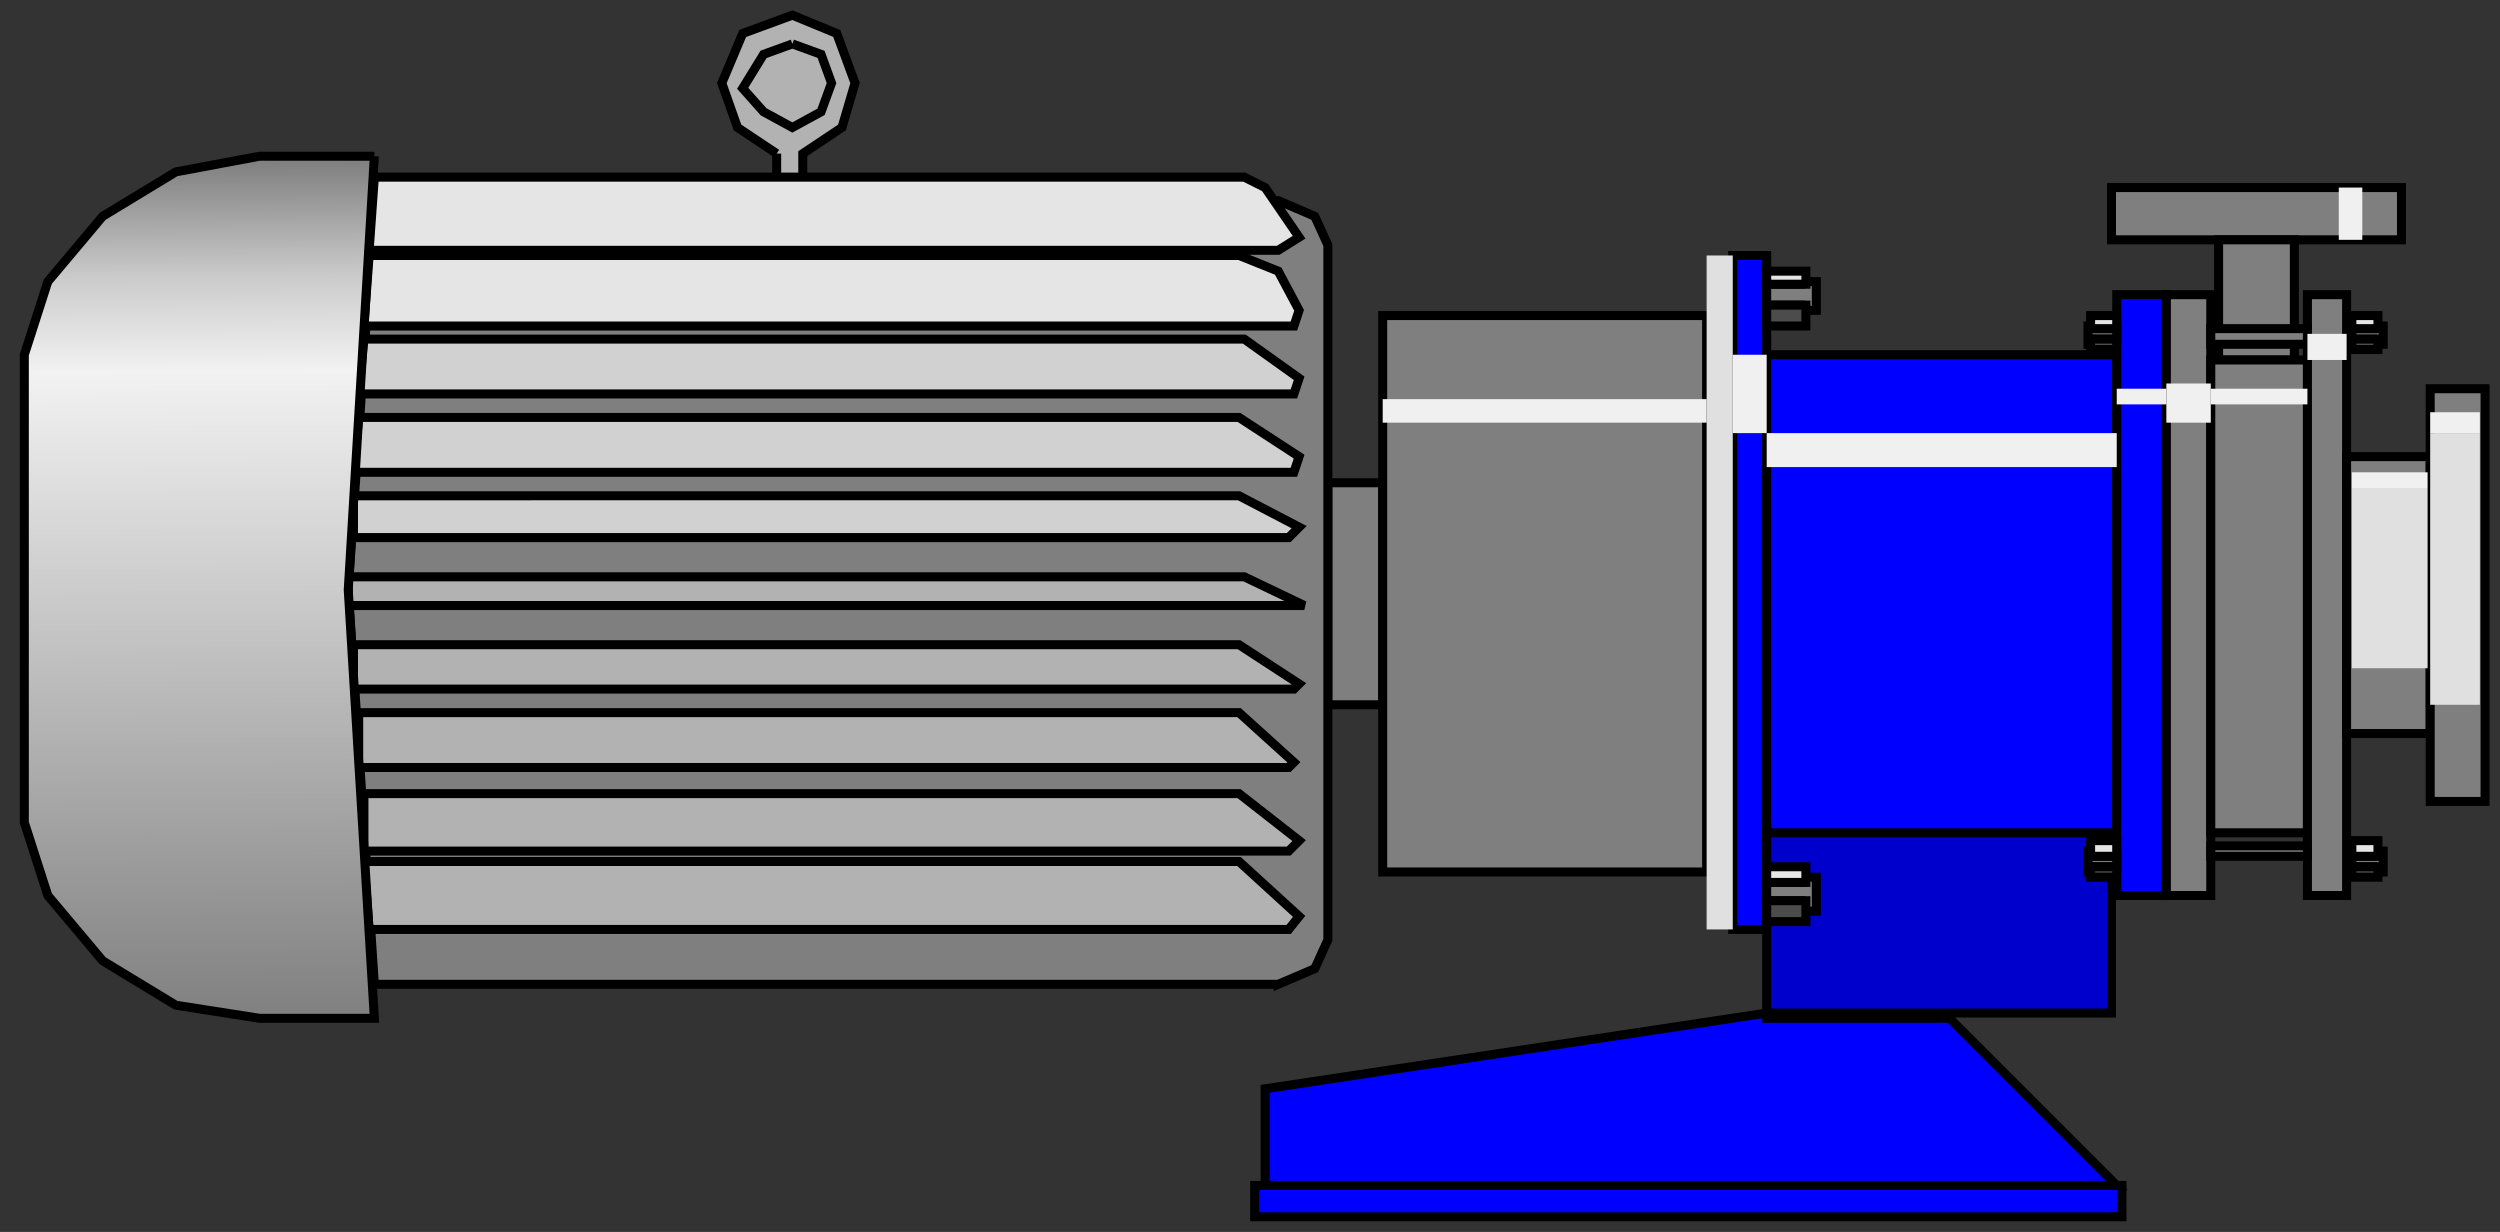 <?xml version="1.0" encoding="utf-8"?>
<!-- Generator: Adobe Illustrator 16.0.0, SVG Export Plug-In . SVG Version: 6.00 Build 0)  -->
<!DOCTYPE svg PUBLIC "-//W3C//DTD SVG 1.1//EN" "http://www.w3.org/Graphics/SVG/1.1/DTD/svg11.dtd">
<svg version="1.1"
	 id="svg2" sodipodi:docname="Pumps1038.svg" inkscape:version="0.48.3.1 r9886" xmlns:dc="http://purl.org/dc/elements/1.1/" xmlns:cc="http://creativecommons.org/ns#" xmlns:rdf="http://www.w3.org/1999/02/22-rdf-syntax-ns#" xmlns:svg="http://www.w3.org/2000/svg" xmlns:sodipodi="http://sodipodi.sourceforge.net/DTD/sodipodi-0.dtd" xmlns:inkscape="http://www.inkscape.org/namespaces/inkscape"
	 xmlns="http://www.w3.org/2000/svg" xmlns:xlink="http://www.w3.org/1999/xlink" x="0px" y="0px" width="138.667px"
	 height="68.333px" viewBox="2.708 3.216 138.667 68.333" enable-background="new 2.708 3.216 138.667 68.333" xml:space="preserve"
	>
<rect x="2.708" y="3.216" width="138.667" height="68.333" fill="#333333" stroke="none"/>
<sodipodi:namedview  id="namedview150" inkscape:current-layer="svg2" inkscape:window-y="-8" inkscape:window-x="-8" inkscape:window-height="848" inkscape:window-width="1440" inkscape:pageshadow="2" inkscape:pageopacity="0" bordercolor="#666666" pagecolor="#ffffff" inkscape:cy="24.231117" inkscape:cx="73.138851" guidetolerance="10" gridtolerance="10" inkscape:zoom="4.4656673" objecttolerance="10" showgrid="false" borderopacity="1" inkscape:window-maximized="1">
	</sodipodi:namedview>
<path id="path4" fill="#F0F0F0" d="M129.1,23.183h0.29v-6.375h-0.29V23.183z"/>
<path id="path6" fill="#0000FF" stroke="#000000" stroke-width="0.5" d="M110.843,59.696h-10.143v-0.29l-27.819,4.202v5.361h47.235
	L110.843,59.696z"/>
<path id="path8" fill="#0000FF" stroke="#000000" stroke-width="0.5" d="M120.406,68.969H72.302v1.738h48.104V68.969z"/>
<path id="path10" fill="#0000FF" stroke="#000000" stroke-width="0.5" d="M98.818,17.387h1.883v37.382h-1.883V17.387z"/>
<path id="path12" fill="#0000FF" stroke="#000000" stroke-width="0.5" d="M120.117,22.893h-19.416v26.806h19.416V22.893z"/>
<path id="path14" fill="#0000FF" stroke="#000000" stroke-width="0.5" d="M120.117,19.561h2.753v33.326h-2.753V19.561z"/>
<path id="path16" fill="#0000CC" stroke="#000000" stroke-width="0.5" d="M119.827,49.409h-19.126v9.997h19.126V49.409z"/>
<path id="path18" fill="#7F7F7F" stroke="#000000" stroke-width="0.5" d="M76.359,42.308V29.993h3.043v12.315H76.359z"/>
<path id="path20" fill="#7F7F7F" stroke="#000000" stroke-width="0.5" d="M79.402,20.72h17.967v30.862H79.402V20.72z"/>
<path id="path22" fill="#7F7F7F" stroke="#000000" stroke-width="0.5" d="M119.827,13.62h16.083v2.898h-16.083V13.62z"/>
<path id="path24" fill="#7F7F7F" stroke="#000000" stroke-width="0.5" d="M125.767,23.183h4.202v-6.665h-4.202V23.183z"/>
<path id="path26" fill="#7F7F7F" stroke="#000000" stroke-width="0.5" d="M125.333,19.561h-2.464v33.326h2.464V19.561z"/>
<path id="path28" fill="#7F7F7F" stroke="#000000" stroke-width="0.5" d="M125.333,23.183h5.36v26.226h-5.36V23.183z"/>
<path id="path30" fill="#7F7F7F" stroke="#000000" stroke-width="0.5" d="M132.867,19.561h-2.173v33.326h2.173V19.561z"/>
<path id="path32" fill="#7F7F7F" stroke="#000000" stroke-width="0.5" d="M137.503,28.544h-4.637v15.359h4.637V28.544z"/>
<path id="path34" fill="#7F7F7F" stroke="#000000" stroke-width="0.5" d="M137.503,24.777h3.043v22.893h-3.043V24.777z"/>
<path id="path36" fill="#7F7F7F" stroke="#000000" stroke-width="0.5" d="M134.316,51.582h0.58v-1.158h-0.58v0.289h-1.158v0.58
	h1.158V51.582z"/>
<path id="path38" fill="#7F7F7F" stroke="#000000" stroke-width="0.5" d="M118.667,51.582h-0.145v-1.158h0.145v0.289h1.449v0.58
	h-1.449V51.582z"/>
<path id="path40" fill="#7F7F7F" stroke="#000000" stroke-width="0.5" d="M102.584,53.755h0.87v-1.884h-0.87v0.29h-1.884v1.014
	h1.884V53.755z"/>
<path id="path42" fill="#7F7F7F" stroke="#000000" stroke-width="0.5" d="M102.584,20.43h0.87v-1.594h-0.87v0.145h-1.884v1.159
	h1.884V20.43z"/>
<path id="path44" fill="#7F7F7F" stroke="#000000" stroke-width="0.5" d="M118.667,22.313h-0.145v-1.014h0.145v0.145h1.449v0.58
	h-1.449V22.313z"/>
<path id="path46" fill="#7F7F7F" stroke="#000000" stroke-width="0.5" d="M134.316,22.313h0.58v-1.014h-0.58v0.145h-1.158v0.58
	h1.158V22.313z"/>
<path id="path48" fill="#7F7F7F" stroke="#000000" stroke-width="0.5" d="M73.606,57.812l2.028-0.869l0.725-1.594V16.808
	l-0.725-1.594l-2.028-0.87H23.473l-1.449,21.589l1.449,21.878H73.606z"/>
<path id="path50" fill="#4C4C4C" stroke="#000000" stroke-width="0.5" d="M134.606,51.292h-1.448v0.579h1.448V51.292z"/>
<path id="path52" fill="#4C4C4C" stroke="#000000" stroke-width="0.5" d="M118.667,51.292h1.449v0.579h-1.449V51.292z"/>
<path id="path54" fill="#4C4C4C" stroke="#000000" stroke-width="0.5" d="M102.875,53.175h-2.174v1.16h2.174V53.175z"/>
<path id="path56" fill="#4C4C4C" stroke="#000000" stroke-width="0.5" d="M102.875,20.14h-2.174v1.159h2.174V20.14z"/>
<path id="path58" fill="#4C4C4C" stroke="#000000" stroke-width="0.5" d="M118.667,22.024h1.449v0.58h-1.449V22.024z"/>
<path id="path60" fill="#4C4C4C" stroke="#000000" stroke-width="0.5" d="M134.606,22.024h-1.448v0.58h1.448V22.024z"/>
<path id="path62" fill="#7F7F7F" stroke="#000000" stroke-width="0.5" d="M125.333,50.132h5.36v0.58h-5.36V50.132z"/>
<path id="path64" fill="#7F7F7F" stroke="#000000" stroke-width="0.5" d="M125.333,21.444h5.36v0.869h-5.36V21.444z"/>
<path id="path66" fill="#E5E5E5" stroke="#000000" stroke-width="0.5" d="M134.606,49.843h-1.448v0.869h1.448V49.843z"/>
<path id="path68" fill="#E5E5E5" stroke="#000000" stroke-width="0.5" d="M118.667,49.843h1.449v0.869h-1.449V49.843z"/>
<path id="path70" fill="#E5E5E5" stroke="#000000" stroke-width="0.5" d="M102.875,51.292h-2.174v0.869h2.174V51.292z"/>
<path id="path72" fill="#E5E5E5" stroke="#000000" stroke-width="0.5" d="M102.875,18.256h-2.174v0.725h2.174V18.256z"/>
<path id="path74" fill="#E5E5E5" stroke="#000000" stroke-width="0.5" d="M118.667,20.72h1.449v0.725h-1.449V20.72z"/>
<path id="path76" fill="#E5E5E5" stroke="#000000" stroke-width="0.5" d="M134.606,20.72h-1.448v0.725h1.448V20.72z"/>
<path id="path78" fill="#E0E0E0" d="M98.818,17.387h-1.449v37.382h1.449V17.387z"/>
<path id="path80" fill="#E0E0E0" d="M137.359,40.281h-4.201v-9.998h4.201V40.281z"/>
<path id="path82" fill="#E0E0E0" d="M137.503,42.308h2.754V27.24h-2.754V42.308z"/>
<path id="path84" fill="#F0F0F0" d="M79.402,25.356h17.967v1.304H79.402V25.356z"/>
<path id="path86" fill="#F0F0F0" d="M98.818,22.893h1.883v4.347h-1.883V22.893z"/>
<path id="path88" fill="#F0F0F0" d="M120.117,27.24h-19.416v1.884h19.416V27.24z"/>
<path id="path90" fill="#F0F0F0" d="M120.117,24.777h2.753v0.869h-2.753V24.777z"/>
<path id="path92" fill="#F0F0F0" d="M125.333,24.487h-2.464v2.173h2.464V24.487z"/>
<path id="path94" fill="#F0F0F0" d="M125.333,24.777h5.36v0.869h-5.36V24.777z"/>
<path id="path96" fill="#F0F0F0" d="M132.433,13.62h1.304v2.898h-1.304V13.62z"/>
<path id="path98" fill="#F0F0F0" d="M132.867,21.734h-2.173v1.449h2.173V21.734z"/>
<path id="path100" fill="#F0F0F0" d="M137.503,26.081h2.754v1.159h-2.754V26.081z"/>
<path id="path102" fill="#F0F0F0" d="M137.359,29.413h-4.201v0.87h4.201V29.413z"/>
<path id="path104" fill="#B2B2B2" d="M45.787,11.736v4.782h1.449V14.2v-2.463l2.173-1.449l0.725-2.463l-1.014-2.753l-2.463-1.014
	l-2.753,1.014l-1.159,2.753l0.87,2.463L45.787,11.736z M46.656,5.651l-1.594,0.58l-1.159,1.883l1.159,1.304l1.594,0.87l1.594-0.87
	l0.58-1.594L48.25,6.23L46.656,5.651z"/>
<path id="path106" fill="none" stroke="#000000" stroke-width="0.5" d="M45.787,11.736v4.782h1.449V14.2v-2.463l2.173-1.449
	l0.725-2.463l-1.014-2.753l-2.463-1.014l-2.753,1.014l-1.159,2.753l0.87,2.463L45.787,11.736"/>
<path id="path108" fill="none" stroke="#000000" stroke-width="0.5" d="M46.656,5.651l-1.594,0.58l-1.159,1.883l1.159,1.304
	l1.594,0.87l1.594-0.87l0.58-1.594L48.25,6.23L46.656,5.651"/>
<path id="path110" fill="#E5E5E5" stroke="#000000" stroke-width="0.5" d="M23.473,13.041l-0.29,4.057h50.423l1.159-0.724
	l-1.884-2.753l-1.159-0.58H23.473z"/>
<path id="path112" fill="#E5E5E5" stroke="#000000" stroke-width="0.5" d="M23.183,17.387l-0.29,3.912h51.583l0.289-0.869
	l-1.159-2.174l-2.173-0.869H23.183z"/>
<path id="path114" fill="#D1D1D1" stroke="#000000" stroke-width="0.5" d="M22.894,22.024l-0.29,3.042h51.873l0.289-0.869
	l-3.043-2.173H22.894z"/>
<path id="path116" fill="#D1D1D1" stroke="#000000" stroke-width="0.5" d="M22.604,26.371l-0.29,3.042h52.162l0.289-0.869
	l-3.333-2.173H22.604z"/>
<path id="path118" fill="#D1D1D1" stroke="#000000" stroke-width="0.5" d="M22.314,30.717v2.318h51.871l0.58-0.58l-3.333-1.739
	H22.314z"/>
<path id="path120" fill="#B2B2B2" stroke="#000000" stroke-width="0.5" d="M22.024,36.803v-0.869v-0.725h49.698l3.333,1.594h-0.87
	H22.024z"/>
<path id="path122" fill="#B2B2B2" stroke="#000000" stroke-width="0.5" d="M22.314,38.976v2.463h52.162l0.289-0.289l-3.333-2.174
	H22.314z"/>
<path id="path124" fill="#B2B2B2" stroke="#000000" stroke-width="0.5" d="M22.604,42.744v3.043h51.582l0.291-0.29l-3.043-2.753
	H22.604z"/>
<path id="path126" fill="#B2B2B2" stroke="#000000" stroke-width="0.5" d="M22.894,47.235v3.188h51.292l0.58-0.58l-3.333-2.608
	H22.894z"/>
<path id="path128" fill="#B2B2B2" stroke="#000000" stroke-width="0.5" d="M22.894,51.002l0.29,3.767h51.002l0.58-0.725
	l-3.333-3.042H22.894z"/>
<linearGradient id="path148_1_" gradientUnits="userSpaceOnUse" x1="1412.134" y1="-2291.703" x2="1413.986" y2="-2621.201" gradientTransform="matrix(0.145 0 0 -0.145 -190.947 -320.151)">
	<stop  offset="0" style="stop-color:#7F7F7F"/>
	<stop  offset="0.137" style="stop-color:#CCCCCC"/>
	<stop  offset="0.244" style="stop-color:#F2F2F2"/>
	<stop  offset="0.496" style="stop-color:#CCCCCC"/>
	<stop  offset="1" style="stop-color:#7F7F7F"/>
</linearGradient>
<path id="path148" fill="url(#path148_1_)" stroke="#000000" stroke-width="0.5" d="M23.473,11.881h-6.375l-4.637,0.869
	l-4.057,2.463l-3.043,3.622l-1.304,4.057v13.041V48.83l1.304,4.057l3.043,3.622l4.057,2.463l4.637,0.725h6.375l-1.449-23.762
	L23.473,11.881"/>
</svg>
